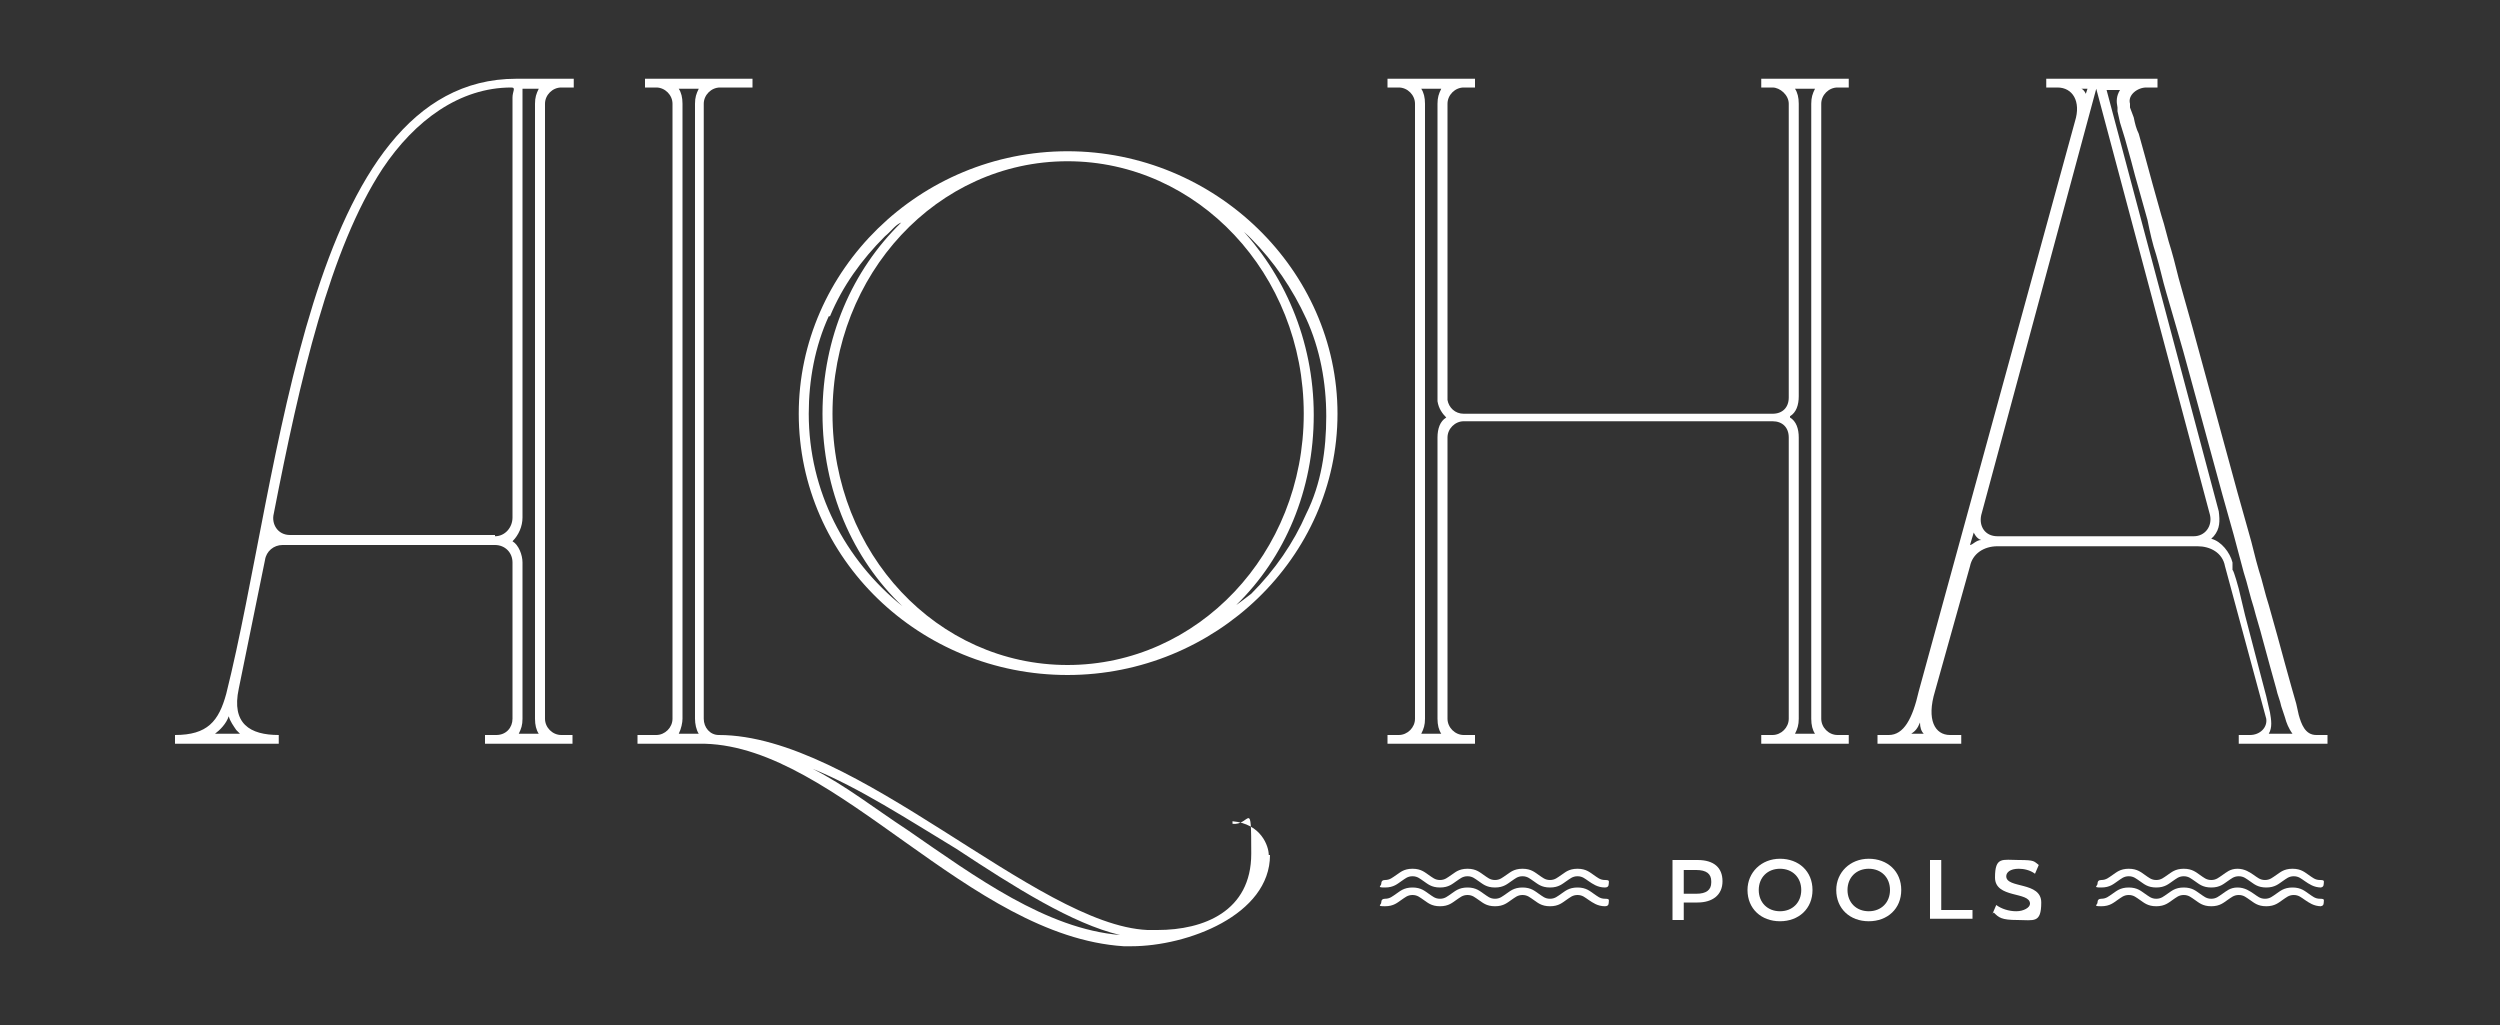 <?xml version="1.0" encoding="UTF-8"?>
<svg xmlns="http://www.w3.org/2000/svg" id="Layer_1" version="1.1" viewBox="0 0 200 82">
  <rect x="0" y="0" width="200" height="82" fill="#333333" stroke="none"/>
  <defs>
    <style>
      .st0 {
        fill: #fff;
      }
    </style>
  </defs>
  <g>
    <path class="st0" d="M45.8,7h-.9c-.7,0-1.3.6-1.3,1.3v49.2c0,.7.6,1.3,1.3,1.3h.9v.7h-7v-.7h.9c.8,0,1.3-.6,1.3-1.3v-12.5c0-.8-.6-1.4-1.4-1.4h-17c-.7,0-1.3.5-1.4,1.2l-2.1,10.3c-.6,2.8.9,3.7,3.2,3.7v.7h-8.3v-.7c2.6,0,3.5-1.1,4.1-3.3,4.4-17.6,6.4-49.2,23.2-49.2h4.6v.7h0ZM17.2,58.7h2c-.1-.1-.2-.2-.3-.3-.2-.3-.5-.7-.6-1.1-.2.6-.7,1.1-1.1,1.4ZM39.6,42.9c.8,0,1.4-.7,1.4-1.5V7.8c0-.5.3-.8-.1-.8-4.1,0-7.7,2.6-10.3,6.5-4.2,6.4-6.6,16.8-8.7,27.6-.2.8.3,1.7,1.3,1.7h16.4ZM41.8,7.1v34.3c0,.7-.3,1.4-.8,1.9.5.3.8,1.1.8,1.7v12.5c0,.5-.1.8-.3,1.2h1.6c-.2-.3-.3-.7-.3-1.2V8.3c0-.5.1-.8.3-1.2h-1.3Z"></path>
    <path class="st0" d="M101.6,68.4c0,4.8-6.6,7.3-11.1,7.3h-.6c-12.4-.8-22.9-15.9-33.5-16.2h-5.4v-.7h1.5c.7,0,1.3-.6,1.3-1.3V8.3c0-.7-.6-1.3-1.3-1.3h-.9v-.7h8.6v.7h-2.6c-.7,0-1.3.6-1.3,1.3v49.2c0,.7.5,1.3,1.2,1.3,11,0,25.4,15.2,34.3,15.6h.8c3.7,0,7.5-1.5,7.5-6.1s-.1-2.2-1.5-2.4v-.2c2.3.2,2.9,2,2.9,2.7h0ZM55.6,57.5V8.3c0-.5.1-.8.3-1.2h-1.6c.2.3.3.7.3,1.2v49.2c0,.3-.1.8-.3,1.2h1.6c-.2-.3-.3-.8-.3-1.2ZM89.6,74.8c-3.8-.9-8.4-3.8-13.1-6.9-3.8-2.3-7.8-4.9-11.5-6.4,2.6,1.3,5,3.2,7.6,4.9,5.5,3.8,11.1,7.9,17,8.4h0Z"></path>
    <path class="st0" d="M63.9,33.1c0-11.5,9.7-21,21.5-21s21.6,9.5,21.6,21-9.8,20.9-21.6,20.9-21.5-9.3-21.5-20.9h0ZM66.3,25.3c-1.1,2.4-1.6,5.1-1.6,7.8,0,6.2,2.9,11.7,7.5,15.4-4-3.8-6.4-9.3-6.4-15.4s2.4-11.5,6.3-15.3c-.5.2-.8.7-1.3,1.1-1.9,1.9-3.4,4-4.4,6.4h0ZM66.6,33.1c0,11.2,8.4,20.1,18.8,20.1s18.9-8.9,18.9-20.1-8.5-20.2-18.9-20.2-18.8,9-18.8,20.2ZM99,18c3.7,3.8,6.1,9.2,6.1,15.2s-2.3,11.4-6.2,15.2c.3-.2.8-.6,1.2-.9,1.9-1.9,3.4-4.1,4.4-6.4,1.2-2.4,1.6-5.1,1.6-7.8s-.5-5.4-1.6-7.8c-1.1-2.4-2.6-4.6-4.4-6.4-.3-.3-.7-.7-1.1-.9h0Z"></path>
    <path class="st0" d="M140.9,6.3h7v.7h-.9c-.7,0-1.3.6-1.3,1.3v49.2c0,.7.6,1.3,1.3,1.3h.9v.7h-7v-.7h.9c.7,0,1.3-.6,1.3-1.3v-22.5c0-.8-.5-1.3-1.3-1.3h-24.7c-.7,0-1.3.6-1.3,1.3v22.5c0,.7.6,1.3,1.3,1.3h.9v.7h-7v-.7h.9c.7,0,1.3-.6,1.3-1.3V8.3c0-.7-.6-1.3-1.3-1.3h-.9v-.7h7v.7h-.9c-.7,0-1.3.6-1.3,1.3v23.7c.1.6.6,1.1,1.3,1.1h24.7c.8,0,1.3-.5,1.3-1.3V8.3c0-.7-.7-1.3-1.3-1.3h-.9v-.7ZM115.7,33.4c-.3-.3-.6-.7-.7-1.3V8.3c0-.5.1-.8.3-1.2h-1.6c.2.3.3.7.3,1.2v49.2c0,.5-.1.8-.3,1.2h1.6c-.2-.3-.3-.7-.3-1.2v-22.5c0-.7.2-1.3.7-1.6h0ZM143.2,33.4c.5.3.7.9.7,1.6v22.5c0,.5-.1.8-.3,1.2h1.6c-.2-.3-.3-.7-.3-1.2V8.3c0-.5.1-.8.3-1.2h-1.6c.2.3.3.7.3,1.2v23.4c0,.7-.2,1.3-.7,1.6h0Z"></path>
    <path class="st0" d="M156.7,59.5h-6.5v-.7h.9c1.2,0,1.9-1.3,2.4-3.5l12.5-45.6c.5-1.6-.2-2.7-1.4-2.7h-.9v-.7h8.9v.7h-.9c-.7,0-1.5.6-1.3,1.3v.3c0,0,.3.8.3.8.1.5.2.9.4,1.3l.5,1.8c.2.7.4,1.5.6,2.2l.7,2.5c.3.9.5,1.9.8,2.8.3,1,.5,2,.8,3,.3,1.1.6,2.1.9,3.2l.9,3.3.9,3.3.9,3.3c.3,1.1.6,2.2.9,3.3l.9,3.2c.3,1,.5,2,.8,3,.3.9.5,1.9.8,2.8l.7,2.5.6,2.2.5,1.8.4,1.4.2.9c.2.7.5,1.6,1.4,1.6h.9v.7h-7.1v-.7h.9c.8,0,1.4-.6,1.3-1.3l-3.3-12.2c-.2-1.1-1.2-1.6-2.2-1.6h-16c-1.1,0-2,.6-2.2,1.6l-2.8,10c-.7,2.3,0,3.5,1.2,3.5h.9v.7h0ZM153.9,58.7c-.2-.2-.3-.5-.3-.9-.2.5-.4.7-.7.9h1ZM157.9,42.6l-.3,1c.2,0,.5-.4.9-.4-.4-.1-.6-.6-.6-.6ZM159.8,42.9h15.7c.9,0,1.5-.8,1.3-1.7l-9.1-34.1h0l-9.2,34.1c-.2.9.3,1.7,1.3,1.7h0ZM166.8,7.7l.2-.6h-.5c.1,0,.4.3.4.6ZM168.5,7.1l9,33.8h0c.1.8.1,1.4-.4,2,0,0-.1.1-.2.2.8.2,1.5,1.1,1.7,1.9v.6c.1,0,.5,1.5.5,1.5l.5,2.1.6,2.3c.2.8.4,1.5.6,2.3l.5,1.9.3,1.3c.1.6.2,1.2-.1,1.7h1.9c-.3-.4-.5-.9-.6-1.3l-.3-.9c-.1-.5-.3-.9-.4-1.4l-.5-1.8-.6-2.2c-.2-.8-.5-1.7-.7-2.5-.3-.9-.5-1.9-.8-2.8l-.8-3c-.3-1.1-.6-2.1-.9-3.2s-.6-2.2-.9-3.3-.6-2.2-.9-3.3c-.3-1.1-.6-2.2-.9-3.3-.3-1.1-.6-2.2-.9-3.2s-.6-2.1-.9-3.1c-.3-1-.5-2-.8-3-.3-.9-.5-1.8-.7-2.8l-.7-2.5c-.2-.7-.4-1.4-.6-2.2l-.5-1.8-.4-1.3-.2-.9c0-.1,0-.2,0-.3-.1-.5-.1-.9.2-1.4h-1.3Z"></path>
  </g>
  <g>
    <g>
      <path class="st0" d="M137.8,70.5c0,1.1-.8,1.7-2,1.7h-1.1v1.4h-.9v-4.8h2c1.3,0,2,.6,2,1.7h0ZM136.9,70.5c0-.6-.4-.9-1.2-.9h-1v1.9h1c.8,0,1.2-.3,1.2-.9Z"></path>
      <path class="st0" d="M139.8,71.2c0-1.4,1.1-2.5,2.6-2.5s2.6,1,2.6,2.5-1.1,2.5-2.6,2.5-2.6-1-2.6-2.5ZM144.1,71.2c0-1-.7-1.7-1.7-1.7s-1.7.7-1.7,1.7.7,1.7,1.7,1.7,1.7-.7,1.7-1.7Z"></path>
      <path class="st0" d="M146.9,71.2c0-1.4,1.1-2.5,2.6-2.5s2.6,1,2.6,2.5-1.1,2.5-2.6,2.5-2.6-1-2.6-2.5ZM151.2,71.2c0-1-.7-1.7-1.7-1.7s-1.7.7-1.7,1.7.7,1.7,1.7,1.7,1.7-.7,1.7-1.7Z"></path>
      <path class="st0" d="M154.4,68.8h.9v4h2.5v.7h-3.4v-4.8h0Z"></path>
      <path class="st0" d="M159.4,73.1l.3-.7c.4.3,1,.5,1.6.5s1.1-.3,1.1-.6c0-1-2.8-.4-2.8-2.1s.6-1.4,1.9-1.4,1.2.1,1.6.4l-.3.7c-.4-.3-.9-.4-1.3-.4-.7,0-1,.3-1,.6,0,1,2.8.4,2.8,2.1s-.6,1.4-1.9,1.4-1.5-.2-1.9-.6h0Z"></path>
    </g>
    <g>
      <g>
        <path class="st0" d="M128.4,71c-.6,0-1-.3-1.3-.5-.3-.2-.5-.4-.9-.4s-.6.2-.9.4c-.3.2-.6.5-1.3.5s-1-.3-1.3-.5c-.3-.2-.5-.4-.9-.4s-.6.2-.9.4c-.3.2-.6.5-1.3.5s-1-.3-1.3-.5c-.3-.2-.5-.4-.9-.4s-.6.2-.9.4c-.3.2-.6.5-1.3.5s-1-.3-1.3-.5c-.3-.2-.5-.4-.9-.4s-.6.2-.9.4c-.3.2-.6.5-1.3.5s-.3-.1-.3-.3.1-.3.3-.3c.4,0,.6-.2.9-.4.3-.2.6-.5,1.3-.5s1,.3,1.3.5c.3.2.5.4.9.4s.6-.2.9-.4c.3-.2.6-.5,1.3-.5s1,.3,1.3.5c.3.2.5.4.9.4s.6-.2.9-.4c.3-.2.6-.5,1.3-.5s1,.3,1.3.5c.3.2.5.4.9.4s.6-.2.9-.4c.3-.2.6-.5,1.3-.5s1,.3,1.3.5c.3.2.5.4.9.4s.3.1.3.3-.1.3-.3.3h0Z"></path>
        <path class="st0" d="M128.4,72.5c-.6,0-1-.3-1.3-.5-.3-.2-.5-.4-.9-.4s-.6.2-.9.4c-.3.2-.6.5-1.3.5s-1-.3-1.3-.5c-.3-.2-.5-.4-.9-.4s-.6.2-.9.4c-.3.2-.6.5-1.3.5s-1-.3-1.3-.5c-.3-.2-.5-.4-.9-.4s-.6.2-.9.4c-.3.2-.6.5-1.3.5s-1-.3-1.3-.5c-.3-.2-.5-.4-.9-.4s-.6.2-.9.4c-.3.2-.6.5-1.3.5s-.3-.1-.3-.3.1-.3.3-.3c.4,0,.6-.2.9-.4.3-.2.6-.5,1.3-.5s1,.3,1.3.5c.3.2.5.4.9.4s.6-.2.9-.4c.3-.2.6-.5,1.3-.5s1,.3,1.3.5c.3.2.5.4.9.4s.6-.2.9-.4c.3-.2.6-.5,1.3-.5s1,.3,1.3.5c.3.2.5.4.9.4s.6-.2.9-.4c.3-.2.6-.5,1.3-.5s1,.3,1.3.5c.3.2.5.4.9.4s.3.1.3.3-.1.3-.3.3h0Z"></path>
      </g>
      <g>
        <path class="st0" d="M185.7,71c-.6,0-1-.3-1.3-.5-.3-.2-.5-.4-.9-.4s-.6.2-.9.4c-.3.2-.6.5-1.3.5s-1-.3-1.3-.5c-.3-.2-.5-.4-.9-.4s-.6.2-.9.4c-.3.2-.6.5-1.3.5s-1-.3-1.3-.5c-.3-.2-.5-.4-.9-.4s-.6.2-.9.4c-.3.2-.6.5-1.3.5s-1-.3-1.3-.5c-.3-.2-.5-.4-.9-.4s-.6.2-.9.4c-.3.2-.6.5-1.3.5s-.3-.1-.3-.3.1-.3.3-.3c.4,0,.6-.2.9-.4.3-.2.6-.5,1.3-.5s1,.3,1.3.5c.3.2.5.4.9.4s.6-.2.9-.4c.3-.2.6-.5,1.3-.5s1,.3,1.3.5c.3.2.5.4.9.4s.6-.2.9-.4c.3-.2.6-.5,1.2-.5s1,.3,1.3.5c.3.2.5.4.9.4s.6-.2.9-.4c.3-.2.6-.5,1.3-.5s1,.3,1.3.5c.3.2.5.4.9.4s.3.1.3.3-.1.3-.3.3h0Z"></path>
        <path class="st0" d="M185.7,72.5c-.6,0-1-.3-1.3-.5-.3-.2-.5-.4-.9-.4s-.6.2-.9.4c-.3.2-.6.5-1.3.5s-1-.3-1.3-.5c-.3-.2-.5-.4-.9-.4s-.6.2-.9.4c-.3.2-.6.5-1.3.5s-1-.3-1.3-.5c-.3-.2-.5-.4-.9-.4s-.6.2-.9.4c-.3.2-.6.5-1.3.5s-1-.3-1.3-.5c-.3-.2-.5-.4-.9-.4s-.6.2-.9.4c-.3.2-.6.5-1.3.5s-.3-.1-.3-.3.1-.3.3-.3c.4,0,.6-.2.9-.4.3-.2.6-.5,1.3-.5s1,.3,1.3.5c.3.2.5.4.9.4s.6-.2.9-.4c.3-.2.6-.5,1.3-.5s1,.3,1.3.5c.3.2.5.4.9.4s.6-.2.9-.4c.3-.2.6-.5,1.2-.5s1,.3,1.3.5c.3.2.5.4.9.4s.6-.2.9-.4c.3-.2.6-.5,1.3-.5s1,.3,1.3.5c.3.2.5.4.9.4s.3.1.3.3-.1.3-.3.3h0Z"></path>
      </g>
    </g>
  </g>
</svg>

